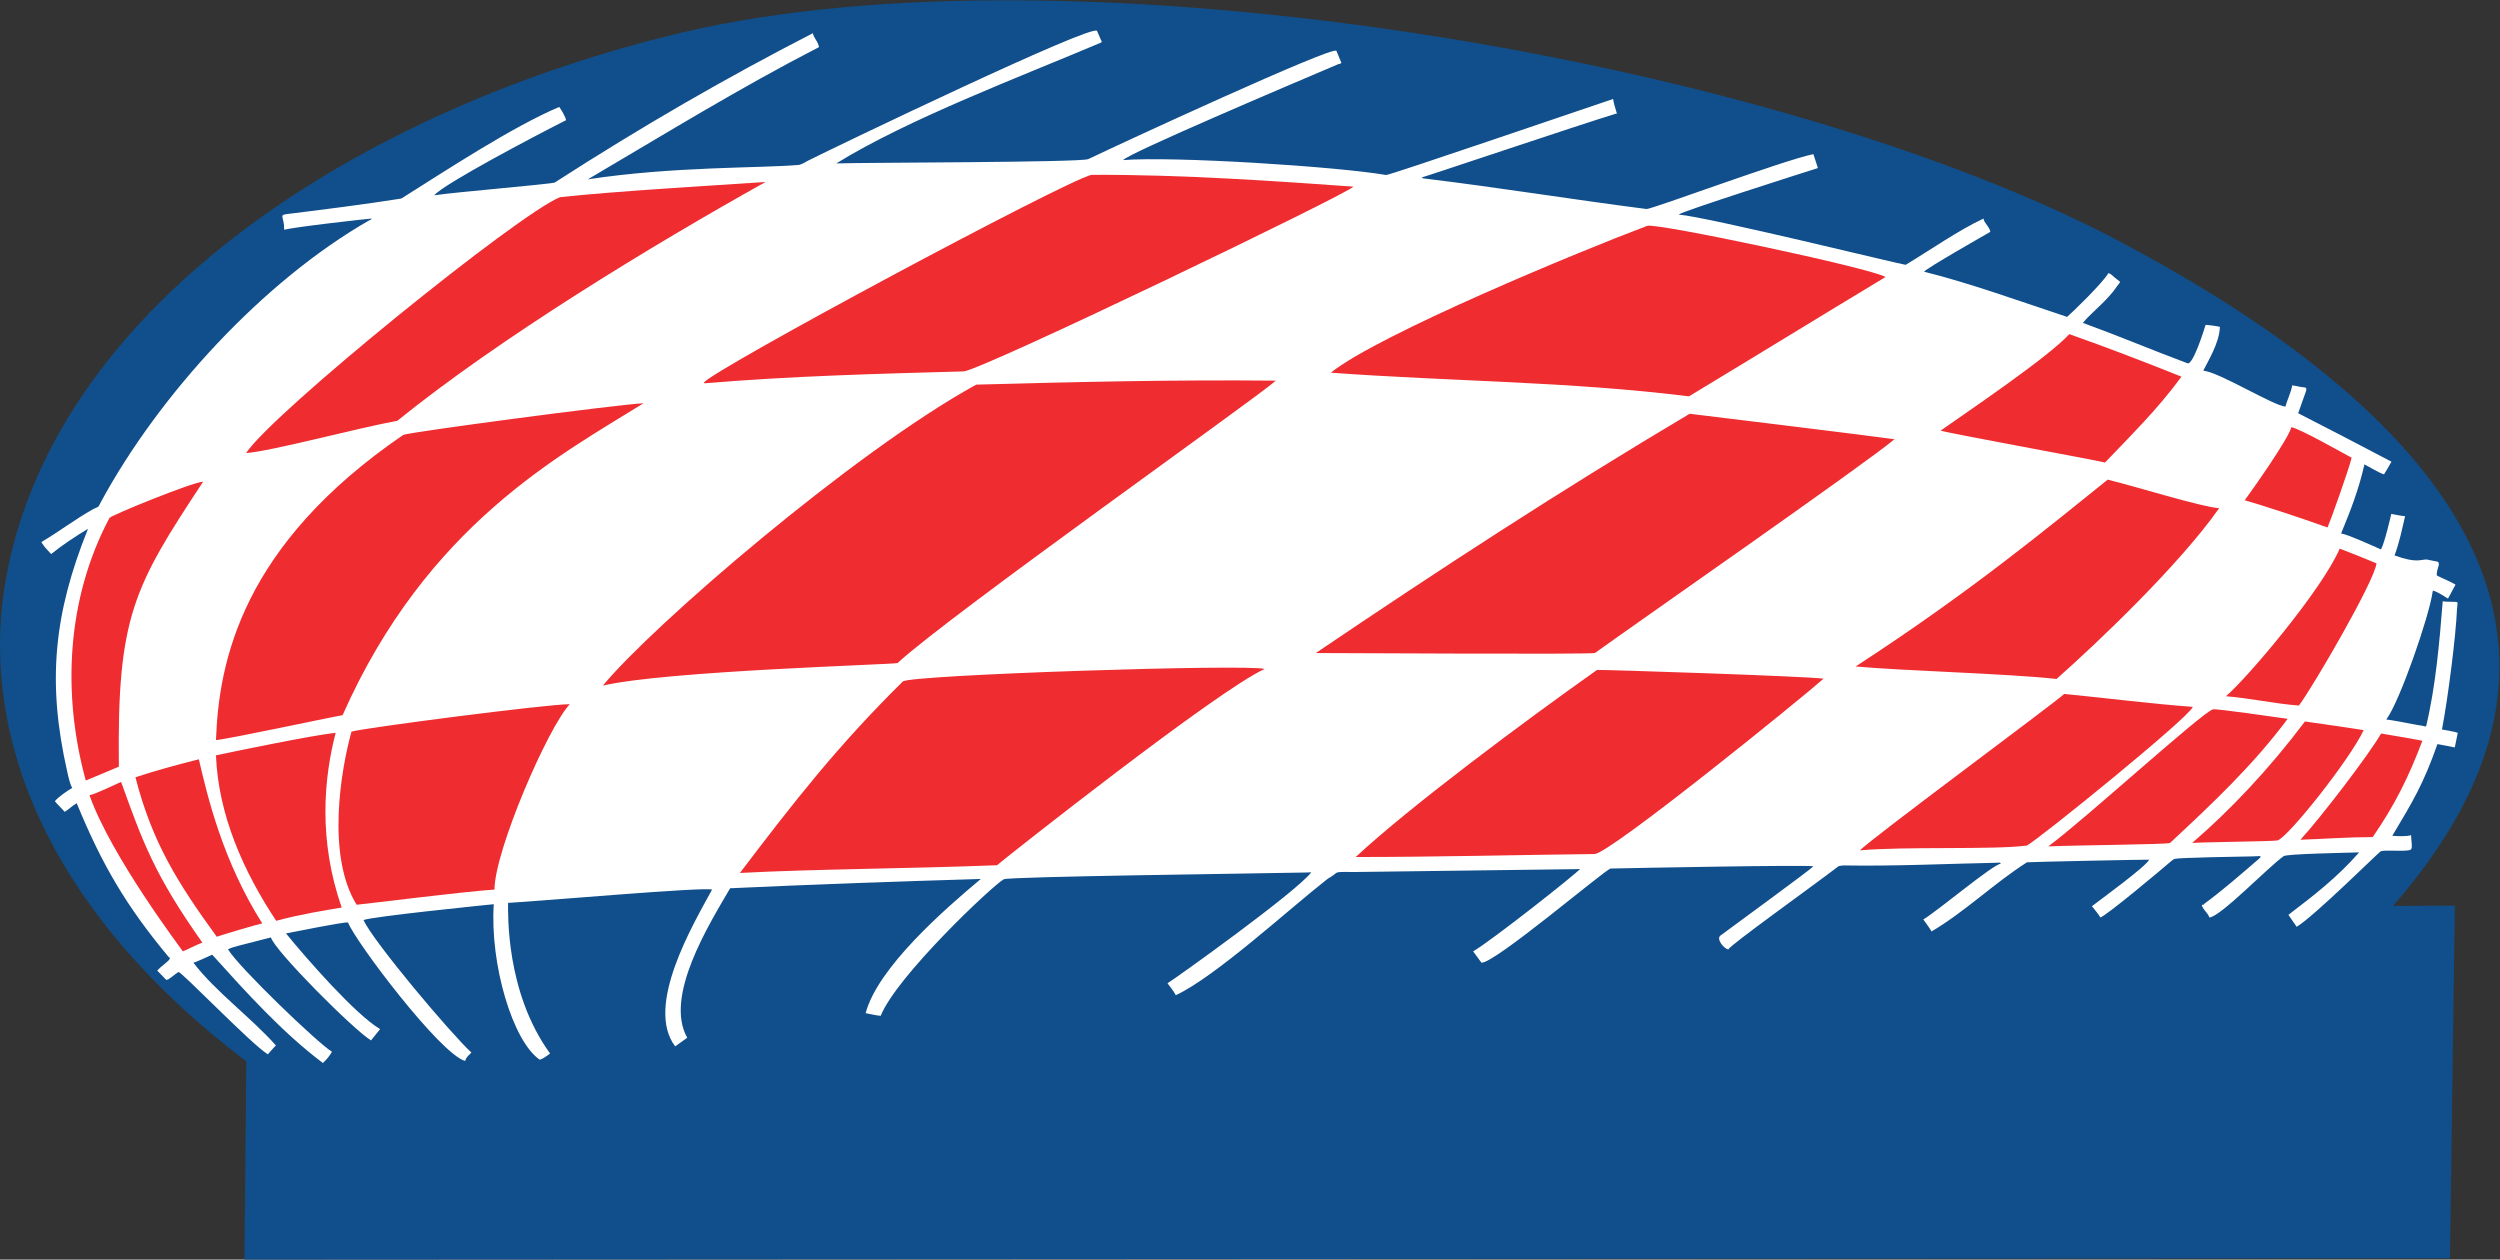 <?xml version="1.0" encoding="UTF-8" standalone="no"?>
<svg
   xmlns:dc="http://purl.org/dc/elements/1.1/"
   xmlns:cc="http://creativecommons.org/ns#"
   xmlns:rdf="http://www.w3.org/1999/02/22-rdf-syntax-ns#"
   xmlns:svg="http://www.w3.org/2000/svg"
   xmlns="http://www.w3.org/2000/svg"
   viewBox="0 0 742.053 373.88"
   height="373.88"
   width="742.053"
   xml:space="preserve"
   id="svg2"
   version="1.1"><rect x="0" y="0" width="742.053" height="373.88" fill="#333333" stroke="none"/><defs
     id="defs6" /><g
     transform="matrix(1.333,0,0,-1.333,0,373.88)"
     id="g10"><g
       transform="scale(0.1)"
       id="g12"><path
         id="path14"
         style="fill:#104f8b;fill-opacity:1;fill-rule:evenodd;stroke:none"
         d="M 548.441,441.387 C 85.883,792.473 -48.844,1192.09 14.828,1525.47 132.102,2139.45 818.93,2566.04 1517.67,2732.02 c 871.64,207.05 2435.12,-57.61 3204.64,-466 577.87,-306.66 1191.58,-809.86 606.09,-1478.43 l 137.83,0.633 L 5455.35,2.859 544.402,0 l 4.039,441.387 v 0" /><path
         id="path16"
         style="fill:#ffffff;fill-opacity:1;fill-rule:evenodd;stroke:none"
         d="m 1799.64,2447.3 c -5.44,-3.23 -14.07,-8.26 -20.48,-9.7 -84.02,-7.48 -279.34,-2.99 -470.18,-32.12 172.42,101.41 335.94,202.36 514.6,294.39 -1.08,11.59 -12.47,21.09 -13.4,31.07 -192.56,-98.98 -378.01,-205.76 -575.05,-332.63 -13.02,-3.88 -220.32,-21.17 -268.103,-28.34 20.2,24.7 222.553,131.46 293.343,167.17 -0.64,6.79 -11.19,24.43 -15.09,29.59 -104.9,-44.61 -250.745,-140.53 -350.053,-203.04 -0.321,-0.17 -0.762,-0.38 -1.086,-0.55 -0.309,-0.16 -0.746,-0.4 -1.043,-0.55 -82.461,-12.96 -165.598,-23.48 -248.434,-33.76 -23.086,-2.67 -15.129,-2.49 -12.207,-25.64 0.488,-3.8 -0.941,-6 0.996,-10.15 12.957,5.48 193.309,25.56 194.442,25.14 -3.875,-4.66 -1.2,-1.43 -6.602,-4.53 -235.438,-135.17 -467.09,-387.29 -597.082,-627.54 -5.793,-10.25 -1.453,-8.29 -16.313,-14.68 -41.929,-23.7 -77.019,-50.82 -115.863,-73.7 6.555,-10.96 13.281,-17.25 21.789,-26.65 24.906,19.99 54.832,39.9 82.137,56.22 -76.016,-188.75 -91.668,-341.15 -46.199,-541.04 2.605,-11.47 5.476,-25.78 10.996,-35.92 -11.582,-6.86 -31.641,-20.48 -38.555,-29.6 4.867,-6.4 15.574,-16.35 21.797,-23.67 8.914,5.26 16.332,13.04 26.816,19.24 57.122,-139.271 111.883,-230.9 204.731,-342.455 3.519,-3.828 3.762,1.895 2.351,-4.05 -1.152,-4.903 -21.445,-18.047 -27.726,-26.297 l 20.117,-20.715 c 6.527,0.469 15.027,9.973 26.961,17.617 5.008,3.192 163.773,-162.273 199.328,-183.32 4.723,6.238 12.465,13.992 17.715,19.836 -54.141,61.363 -135.09,120.242 -183.664,184.324 4.523,0.344 33.332,14.109 41.906,17.754 74.746,-82.883 156.426,-173.488 246.406,-241.152 6.766,5.683 17.438,18.625 20.118,25.156 -30.684,18.133 -207.594,188.203 -231.321,227.832 6.719,3.973 15.098,5.664 24.102,8.308 l 71.445,18.325 c 7.656,-28.989 184.953,-206.809 222.93,-229.309 l 20.117,25.145 c -54.977,32.531 -163.281,156.347 -209.531,213.039 14.472,2.734 132.277,26.64 138.133,24.367 16.406,-42.551 205.183,-292.942 260.816,-308.418 2.36,8.933 7.28,11.473 13.89,18.805 -45.54,41.781 -218.335,246.964 -240.183,294.836 12.992,7.664 287.753,35.273 289.993,35.496 -8.76,-133.973 42.29,-305.157 102.25,-346.168 5.43,0.386 17.96,9.668 23.14,13.711 -99.45,136.98 -93.32,313.191 -93.55,335.425 60.73,2.922 436.79,35.996 454.26,29.582 -42.85,-78.769 -150.06,-259.531 -82.14,-349.14 l 26.83,19.226 c -51.76,91.887 48.35,251.993 95.55,332.871 186.17,8.625 371.86,15.024 558.19,20.715 -80.48,-67.363 -229.49,-197.058 -256.47,-298.84 10.64,-1.98 23.24,-5.156 33.53,-5.925 35.31,88.496 250.73,291.843 274.13,304.062 10.39,6.074 559.54,12.656 672.56,15.047 3.85,0.168 7.75,0.449 12.11,0.449 -33.34,-43.98 -304.22,-237.664 -320.16,-247.058 5.34,-7.317 14.8,-18.836 18.43,-26.629 88.53,41.316 251.65,191.492 336.47,257.832 3.84,3.23 2.76,2.039 6.74,4.402 23.07,13.801 2.25,12.207 60.36,12.188 l 485.7,6.281 c 3.76,0.191 6.88,0.379 10.87,0.379 -7.5,-9.903 -193.99,-157.422 -238,-183.449 6.39,-8.407 12.31,-16.461 18.42,-25.145 27.99,-2.922 270.71,203.34 287.31,209.57 52.46,1.297 443.25,8.606 451.91,4.942 -5.74,-6.914 -183.46,-136.602 -207.26,-154.375 -9.63,-8.008 8.96,-29.903 17.85,-30.547 3.99,9.746 185.29,139.101 245.82,185.476 l 9.24,1.465 c 112.24,-2.058 234.64,3.782 346.58,6.067 5.11,-0.352 1.27,2.586 5.15,-2.168 -17.28,-1.289 -141.27,-105.735 -172.65,-124.258 6.43,-8.926 12.81,-17.207 18.43,-26.641 74.56,44.051 138.07,106.485 212.43,153.977 1.75,0.75 270.47,6.363 272.02,5.801 -5.89,-14.336 -107.82,-88.539 -127.4,-103.567 3.84,-5 16.95,-20.195 18.44,-25.144 12.94,3.043 140.04,109.871 157.99,125.425 3.06,2.778 5.67,4.309 8.17,5.129 8.61,2.782 147.53,5.059 174.14,5.536 11.83,-0.008 23.77,3.632 12.24,-6.258 -42.28,-36.258 -77.2,-67.032 -121.7,-100.086 -0.58,-0.332 4.69,-0.918 -4.55,-1.633 0.88,-9.258 14.16,-18.215 16.76,-28.113 25.12,1.843 129.39,110.711 165.41,136.59 7.15,5.144 136.02,7.363 168.16,8.398 -49.04,-55.754 -98.86,-94.285 -157.57,-139.063 l 18.45,-26.64 c 38.71,23.144 184.32,167.551 187.35,168.332 12.38,3.172 44.8,-0.871 63.12,2.195 7.31,1.231 6.21,7.567 5.14,21.317 -0.18,2.179 -0.82,7.597 -0.82,12.328 -7.74,-3.285 -31.97,-2.61 -41.92,-1.489 45.32,75.704 69.09,114.694 100.57,204.164 l 38.57,-7.41 6.7,32.56 c -7.65,2.81 -26.27,5.49 -35.21,7.4 13.12,67.76 31.05,207.6 33.57,269.23 1.33,17.14 4.38,14.31 -11.56,15.08 -8.89,0.44 -12.4,-0.28 -20.31,1.21 -7.17,-90.33 -15.8,-190.05 -36.88,-278.13 -6.17,-2.24 -0.86,-0.49 -3.69,-0.12 -11.5,1.5 -71.52,13.91 -85.15,14.9 29.76,39.33 95.6,229.66 103.12,283.78 l 0.8,3.25 c 9.86,-2.34 24.49,-12.25 33.52,-17.76 l 16.77,31.07 c -8.26,5.52 -30.54,14.55 -38.92,19.06 -2.5,1.89 -4.01,-0.38 -2.11,10.96 1.17,6.81 7.34,17.68 1.39,21.01 l -24.05,4.88 c -13.92,0.82 -21.5,-9.27 -72.09,9.18 10.98,29.21 16.31,56.96 23.48,87.28 -9.47,0.71 -21.23,3.52 -30.76,5.2 0.31,1.25 -14.24,-63.64 -22.89,-79.16 -17.74,7.84 -77.01,34.62 -88.85,35.49 21.66,52.37 39.53,98.66 51.97,153.86 9.32,-4.86 36.1,-20.64 43.58,-22.18 5.37,8.71 10.29,16.66 15.13,25.58 0.04,0.05 1.55,2.42 1.62,2.52 -69.41,36.52 -137.44,72.07 -207.85,108 l 17.68,49.89 c 2.17,10.96 -2.91,5.62 -20.59,10.47 l -10.49,1.78 c -1.15,-12.38 -11.42,-33.52 -15.09,-47.35 -26.9,1.99 -148.54,77.38 -182.7,79.89 8.95,19.36 35.94,61.21 36.88,97.65 -7.39,1.79 -27.62,4.54 -31.86,4.43 -3.2,-10.82 -27.42,-87.98 -39.76,-85.73 -78.14,29.2 -154.37,61.28 -233.46,90.18 18.03,22.37 54.85,49.71 75.74,81.11 9.55,13.92 10.53,6.5 -5.77,20.59 -5.86,5.03 -5.53,5.76 -12.98,9.25 -14.08,-23.51 -79.66,-86.75 -92.19,-97.65 -94.9,31.46 -222.69,77.29 -318.49,100.59 6.49,8.58 136.58,82.33 147.52,88.77 -1.03,10.81 -14.18,19.67 -15.1,29.59 -56.84,-26.63 -118.65,-70.12 -173.38,-103 -2.5,-1.11 -441.99,106.94 -505.49,111.88 5.61,6.74 279.38,93.9 310.1,103.57 -3.3,10.38 -6.72,20.68 -10.06,31.06 -67.86,-14.01 -360.51,-123.28 -371.6,-122.23 -164.45,21.01 -331.54,48.31 -496.21,68.08 -3.88,1.23 -0.13,-2.17 -3.82,2.37 4.07,0.3 356.38,118.96 428.94,140.85 0.64,0.16 0.07,0.79 5.2,1.17 -2.62,9.33 -7.53,23.46 -8.4,32.55 -49.7,-16.42 -499.01,-170.41 -505.52,-169.3 -111.03,19.09 -474.58,42.11 -585.7,33.19 11.43,15.08 375.24,169.44 478.97,213.54 7.15,2.41 9.04,0.06 4.19,10.05 l -8.03,19.53 c -2.96,14.77 -496.04,-213.54 -544.13,-236.96 -1.98,-0.87 -6.98,-3.31 -8.94,-4.04 -19.8,-7.42 -496.08,-7.38 -560.71,-9.51 160.74,99.27 411.53,193.59 590.04,269.25 1.86,3.98 0.61,2.73 -1.39,7.33 l -7.93,18.26 c -5.05,19.71 -586.33,-259.84 -643.21,-288.52 v 0 0" /><path
         id="path18"
         style="fill:#ef2c30;fill-opacity:1;fill-rule:evenodd;stroke:none"
         d="m 884.73,1867.83 c -85.332,-15.39 -280.023,-67.74 -336.765,-71.86 59.09,89.78 606.235,532.67 698.915,569.73 119,13.08 329.78,25.26 457.69,33.85 -255.16,-142.47 -593.22,-348.33 -819.84,-531.72 v 0 z m 1261.24,109.99 c -196.01,-5.47 -381.38,-10.14 -577.18,-26.52 l -1.67,1.47 c 23.15,30.46 802.59,448.27 863.14,462.71 201.65,1.06 418.61,-14.55 583.45,-26.28 -11.89,-15.69 -825.49,-407.7 -867.74,-411.39 v 0.01 z m 1614.74,-55.57 c -268.85,33.45 -530.43,33.06 -797.29,52.71 105.8,85.16 559.79,272.68 704.58,327 21.21,6.79 495.85,-93.48 530.52,-113.96 -146.27,-88.12 -291.63,-177.63 -437.82,-265.77 l 0.01,0.02 z m 847.1,138.52 c 79.9,-28.13 172.05,-63.47 249.77,-94.69 -53.37,-72.49 -109.4,-127.45 -170.35,-191.19 -21.93,5.76 -369.7,69.15 -365.84,71.18 59.54,41.93 238.84,162.78 286.42,214.7 v 0 z M 1998.56,1328.4 c -9.31,-3.42 -516.65,-17.38 -656.06,-50.25 108.09,131.71 557.26,519.6 831.29,670.17 226.72,6.14 442.69,11.11 667.23,8.86 -49.58,-43.41 -727.32,-522.68 -842.47,-628.78 h 0.01 z M 762.82,1212.27 c -32.093,-5.41 -255.226,-53.45 -281.906,-55.42 6.231,175.97 58.227,434.22 416.914,679.48 8.113,5.56 473.592,67.45 535.192,70.57 -184.18,-114.69 -482.282,-270.24 -670.2,-694.63 z m 4235.56,478.65 c 19.39,26.38 96.91,136.24 103.92,162.73 22.13,-5.21 106.49,-53.19 134.11,-68.04 -6.45,-27.32 -48.58,-144.56 -53.66,-155.34 -69.33,24.93 -146.56,49.64 -184.37,60.65 v 0 z m -1446.8,-340.1 c -4.96,-3.57 -562.4,-0.17 -621.68,-0.17 274.16,185.33 543.28,361.11 832.51,532.81 23.84,-2.8 407.79,-49.71 456.03,-56.71 -62.09,-52.76 -577.33,-411.23 -666.86,-475.93 v 0 z M 191,1066.77 c -52.996,193.39 -42.785,404.79 52.75,584.72 3.012,5.58 182.328,78.9 208.676,80.85 C 296.855,1496.93 260.535,1431.1 264.684,1097.68 240.082,1087.55 215.629,1076.66 191,1066.77 v 0 z m 3940.9,253.97 c 256.79,166.51 432.7,312.87 561.4,416.05 60.87,-14.78 207.89,-60.67 248.09,-63.63 -88.36,-125.89 -271.1,-299.9 -362.08,-380.2 -107.3,11.93 -340.17,17.96 -447.41,27.78 v 0 z m 1077.94,262.4 c 28.21,-10.84 53.95,-20.94 81.88,-32.76 -3.65,-38.57 -141,-274.19 -172.66,-316.6 -52.42,3.76 -108.49,16.38 -162.58,20.71 48.46,41.2 214.79,238.19 253.34,328.65 h 0.02 z M 2220,878.152 c -196.86,-7.695 -408.21,-8.418 -572.42,-17.175 122.26,160.983 217.36,282.603 362.63,426.273 13.82,14.93 773.89,39.5 805.71,27.89 C 2712.26,1268.67 2244.12,898.641 2220,878.152 v 0 z m 798.73,18.325 c 121.8,113.123 374.96,301.563 537.31,416.493 2.02,1.27 470.64,-14.04 504.53,-19.42 -43.8,-39.2 -476.45,-390.425 -510.05,-390.425 -176.61,-2.078 -355.05,-6.648 -531.79,-6.648 v 0 z M 794.055,790.203 c -67.727,109.809 -34.891,300.977 -11.395,385.447 24.094,7.8 433.59,61.09 486.09,61.09 -48.98,-52.04 -167.63,-326.72 -167.63,-412.756 -69.31,-4.492 -277.776,-31.015 -307.065,-33.781 v 0 z M 4596.48,1259.6 c 91.65,-8.92 193.54,-21.96 286.23,-28.78 -6.75,-22.44 -337.44,-290.527 -369.21,-308.75 -70.94,-9.941 -274.72,-1.632 -371.68,-10.8 13.73,18.117 434.32,329.01 454.66,348.33 v 0 z m -35.6,-339.455 c 73.69,53.293 344.59,300.335 366.85,305.135 8.7,1.83 134.59,-16.77 166.2,-21.09 -76.57,-103.06 -168.6,-189.65 -261.92,-276.417 -4.13,-3.332 -203.65,-4.843 -271.14,-7.628 h 0.01 z m 320.17,7.394 c 85.28,73.301 171.78,164.871 251.41,270.731 35.76,-5.33 81.45,-11.34 130.76,-19.23 -30.7,-65.64 -168.28,-238.759 -191.76,-245.634 -7.98,-2.324 -189.14,-3.867 -190.41,-5.867 v 0 z M 760.844,784.043 C 722.043,777.352 670.316,769.348 615.016,754.453 542.281,864.016 486,990.313 480.914,1122.82 c 50.57,10.83 211.094,43.92 266.524,50.31 -26.145,-100.77 -39.141,-238.181 13.406,-389.087 v 0 z M 5393.96,1155.38 c -30.21,-80.24 -61.79,-143.79 -110.62,-214.521 -52.15,0 -108.44,-4.082 -160.92,-5.918 45.12,49.122 152.81,189.729 179.65,236.539 27.77,-4.86 61.7,-10.19 91.89,-16.1 v 0 z M 583.941,748.711 C 566.363,744.734 495.57,723.469 482.594,718.953 395.242,839.453 338.98,928.855 301.559,1074 c 47.164,15.58 93.113,27.93 141.25,40.05 19.488,-84.32 53.48,-226.726 141.129,-365.339 h 0.003 z M 450.746,705.637 c -9.437,-2.602 -40.601,-18.535 -43.582,-19.242 -0.391,1.515 -160.152,211.679 -207.851,347.665 15.492,3.21 55.14,23.21 70.398,29.58 47.617,-132.37 73.879,-206.46 181.035,-358.003 v 0 0" /></g></g></svg>
